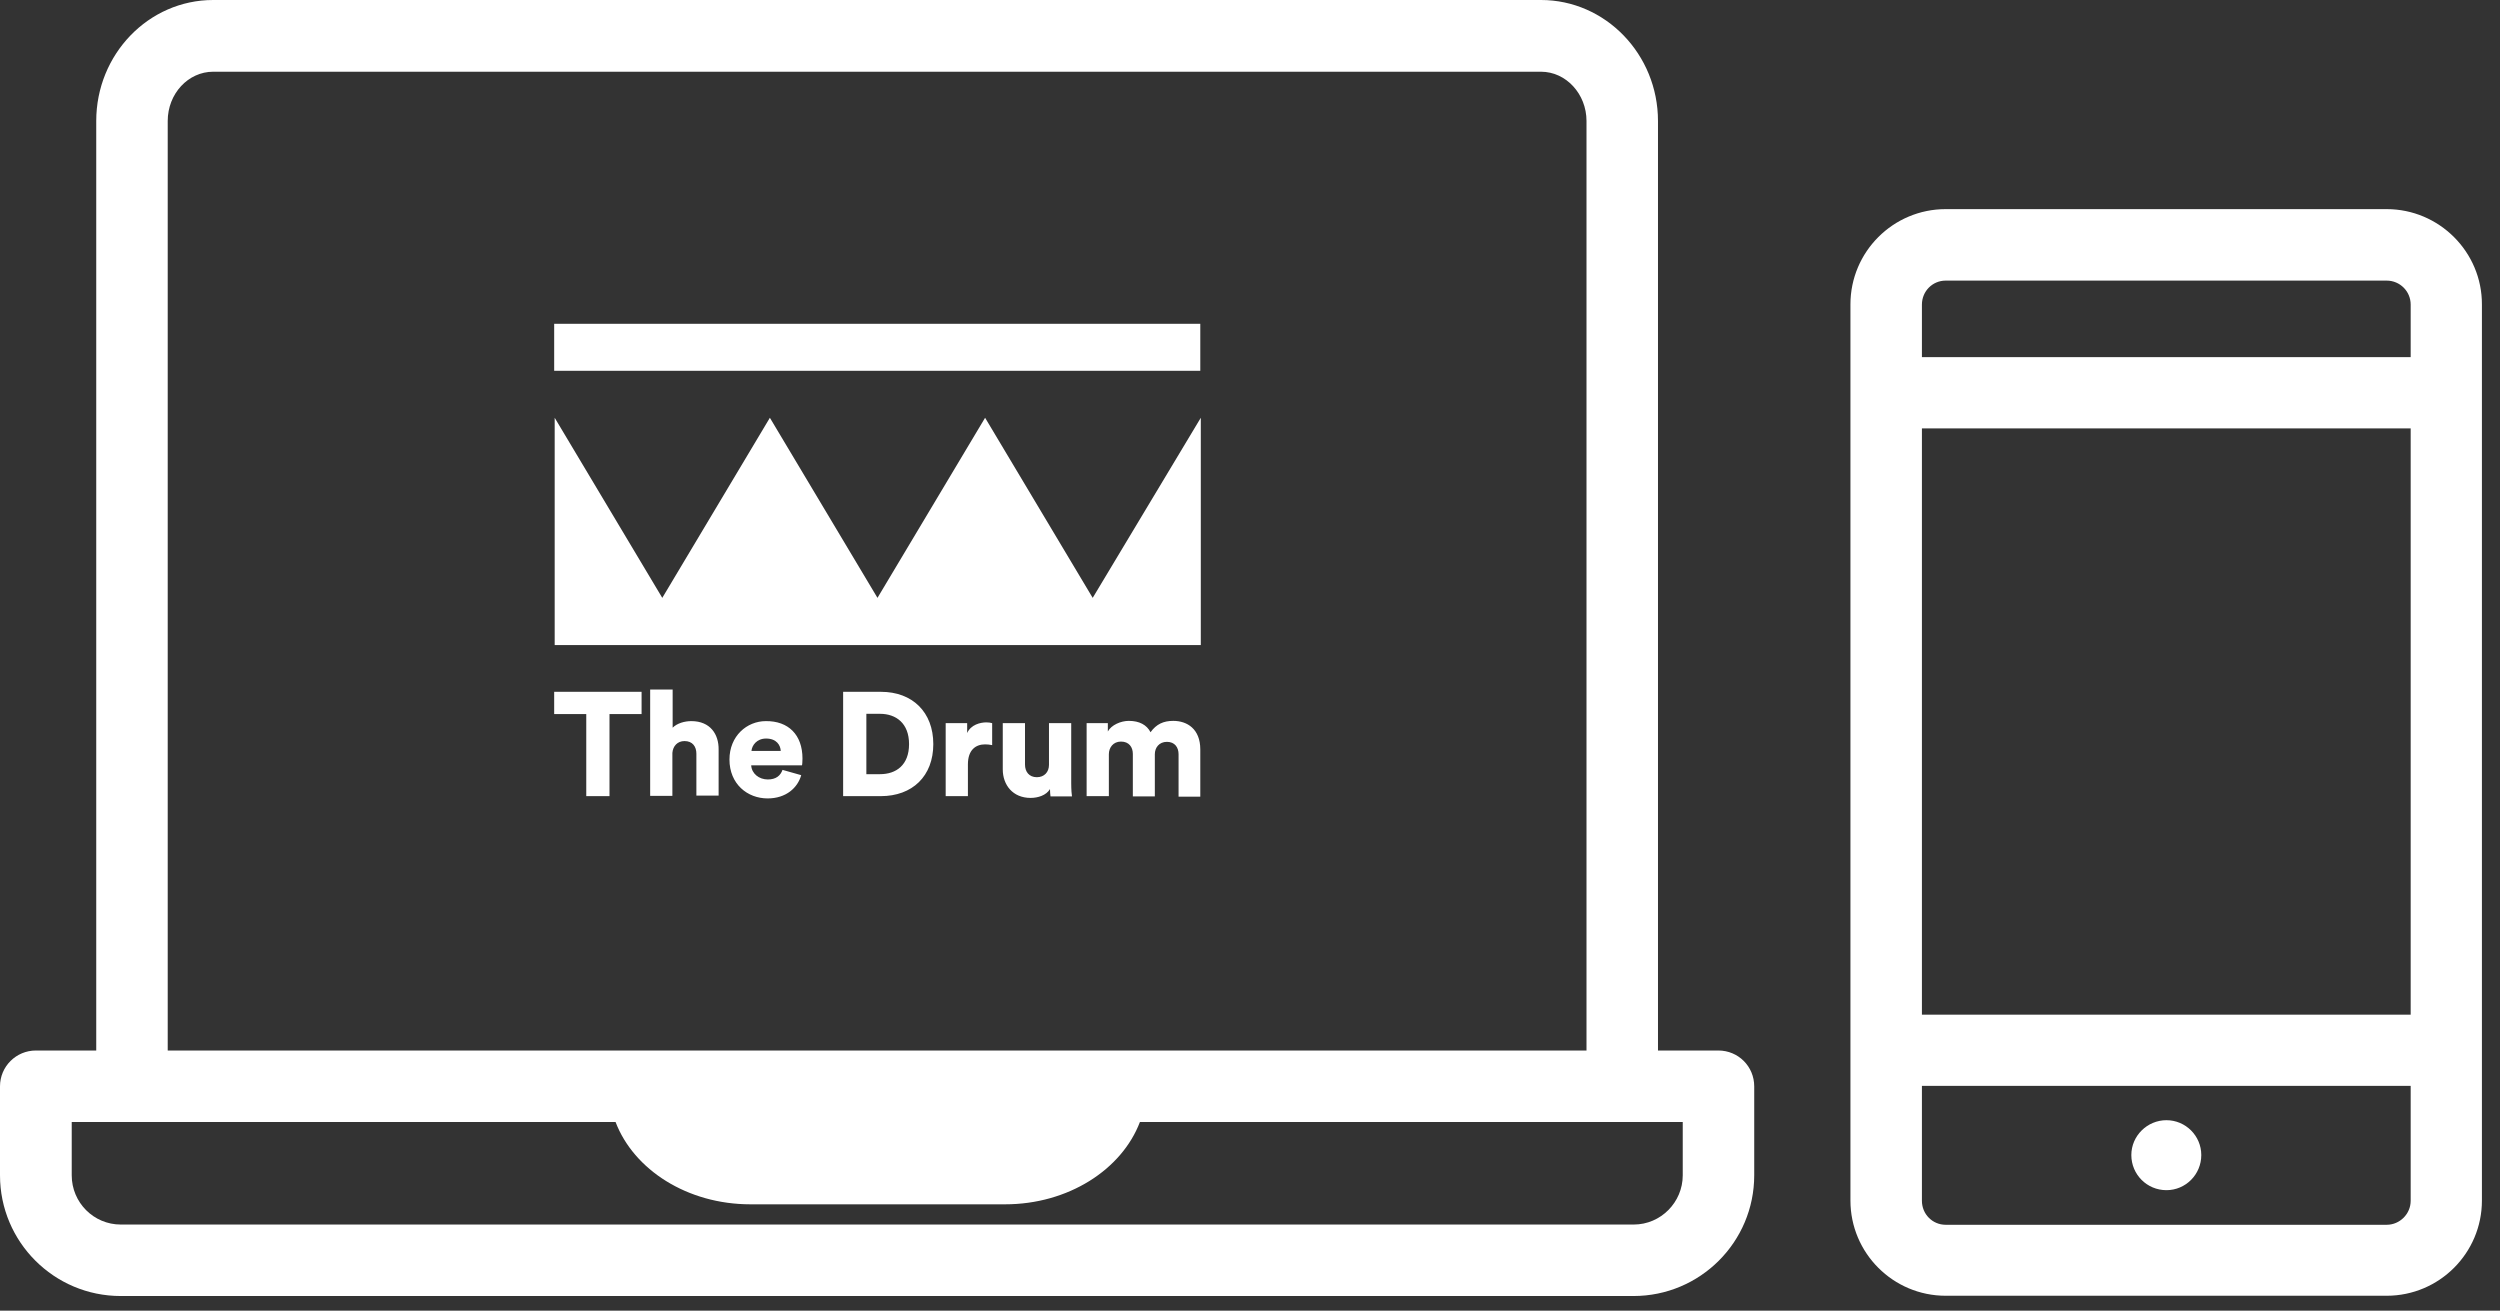 <svg width="103" height="54" viewBox="0 0 103 54" fill="none" xmlns="http://www.w3.org/2000/svg">
<rect x="0" y="0" width="103" height="54" fill="#333333" stroke="none"/>
<path d="M69.329 48.422C69.329 49.535 68.423 50.451 67.31 50.451H4.974C3.861 50.451 2.955 49.546 2.955 48.422V46.226H5.443H25.361C26.11 48.193 28.316 49.618 30.918 49.618H41.408C44.009 49.618 46.215 48.193 46.965 46.226H66.841H69.329V48.422V48.422ZM6.91 4.985C6.91 3.861 7.753 2.955 8.783 2.955H63.49C64.521 2.955 65.364 3.871 65.364 4.985V43.281H45.737H26.537H6.91V4.985ZM70.796 43.281H68.309V4.985C68.309 2.237 66.144 0 63.49 0H8.783C6.119 0 3.965 2.237 3.965 4.985V43.281H1.478C0.666 43.281 0 43.937 0 44.759V48.422C0 51.169 2.227 53.396 4.974 53.396H67.299C70.047 53.396 72.274 51.169 72.274 48.422V44.759C72.274 43.937 71.618 43.281 70.796 43.281Z" fill="white"/>
<path d="M49.452 15.276H22.832V13.341H49.452V15.276ZM45.019 24.632L40.586 17.212L36.152 24.632L31.719 17.212L27.286 24.632L22.853 17.212V26.578H49.473V17.212L45.019 24.632ZM22.832 28.503H26.433V29.419H25.111V32.801H24.154V29.419H22.832V28.503ZM28.483 29.71C28.212 29.71 27.9 29.794 27.713 29.981V28.41H26.787V32.791H27.702V31.022C27.723 30.741 27.91 30.532 28.202 30.532C28.535 30.532 28.691 30.761 28.691 31.053V32.78H29.607V30.886C29.617 30.252 29.263 29.71 28.483 29.71ZM33.062 31.25C33.062 31.375 33.051 31.521 33.041 31.532H30.949C30.97 31.875 31.272 32.114 31.636 32.114C31.969 32.114 32.156 31.958 32.24 31.719L33.01 31.937C32.864 32.458 32.385 32.895 31.626 32.895C30.793 32.895 30.054 32.302 30.054 31.292C30.054 30.324 30.772 29.71 31.553 29.71C32.479 29.7 33.062 30.272 33.062 31.25ZM32.167 30.938C32.156 30.709 32 30.428 31.563 30.428C31.178 30.428 30.98 30.709 30.96 30.938H32.167ZM38.452 30.657C38.452 31.979 37.589 32.801 36.288 32.801H34.737V28.503H36.298C37.589 28.503 38.452 29.336 38.452 30.657ZM37.453 30.657C37.453 29.794 36.912 29.409 36.257 29.409H35.694V31.896H36.257C36.922 31.896 37.453 31.521 37.453 30.657ZM39.847 30.2V29.794H38.962V32.801H39.878V31.49C39.878 30.886 40.211 30.668 40.586 30.668C40.679 30.668 40.773 30.678 40.877 30.699V29.794C40.815 29.773 40.721 29.762 40.638 29.762C40.388 29.762 40.003 29.856 39.847 30.2ZM44.134 29.794H43.218V31.511C43.218 31.812 43.021 32.021 42.719 32.021C42.396 32.021 42.23 31.792 42.23 31.5V29.794H41.314V31.698C41.314 32.343 41.73 32.874 42.459 32.874C42.761 32.874 43.104 32.77 43.26 32.51C43.26 32.593 43.27 32.76 43.281 32.812H44.166C44.155 32.76 44.134 32.541 44.134 32.27V29.794ZM48.339 29.7C47.933 29.7 47.641 29.835 47.402 30.168C47.246 29.866 46.944 29.7 46.507 29.7C46.184 29.7 45.789 29.866 45.643 30.137V29.794H44.769V32.801H45.685V31.074C45.685 30.803 45.862 30.553 46.184 30.553C46.517 30.553 46.673 30.782 46.673 31.063V32.812H47.579V31.074C47.579 30.803 47.756 30.564 48.078 30.564C48.401 30.564 48.557 30.793 48.557 31.074V32.822H49.452V30.876C49.452 30.033 48.911 29.7 48.339 29.7Z" fill="white"/>
<path d="M98.331 8.616H80.162C77.997 8.616 76.238 10.375 76.238 12.54V49.462C76.238 51.627 77.997 53.385 80.162 53.385H98.331C100.496 53.385 102.255 51.627 102.255 49.462V12.55C102.265 10.385 100.496 8.616 98.331 8.616ZM79.183 44.737H99.32V49.472C99.32 50.014 98.873 50.461 98.331 50.461H80.162C79.62 50.461 79.183 50.024 79.183 49.472V44.737ZM99.32 17.649V41.803H79.183V17.649H99.32ZM80.162 11.561H98.331C98.873 11.561 99.32 11.998 99.32 12.55V14.714H79.183V12.55C79.183 11.998 79.62 11.561 80.162 11.561Z" fill="white"/>
<path d="M89.257 49.035C90.048 49.035 90.693 48.39 90.693 47.588C90.693 46.797 90.048 46.152 89.257 46.152C88.466 46.152 87.811 46.797 87.811 47.588C87.811 48.39 88.456 49.035 89.257 49.035Z" fill="white"/>
</svg>
